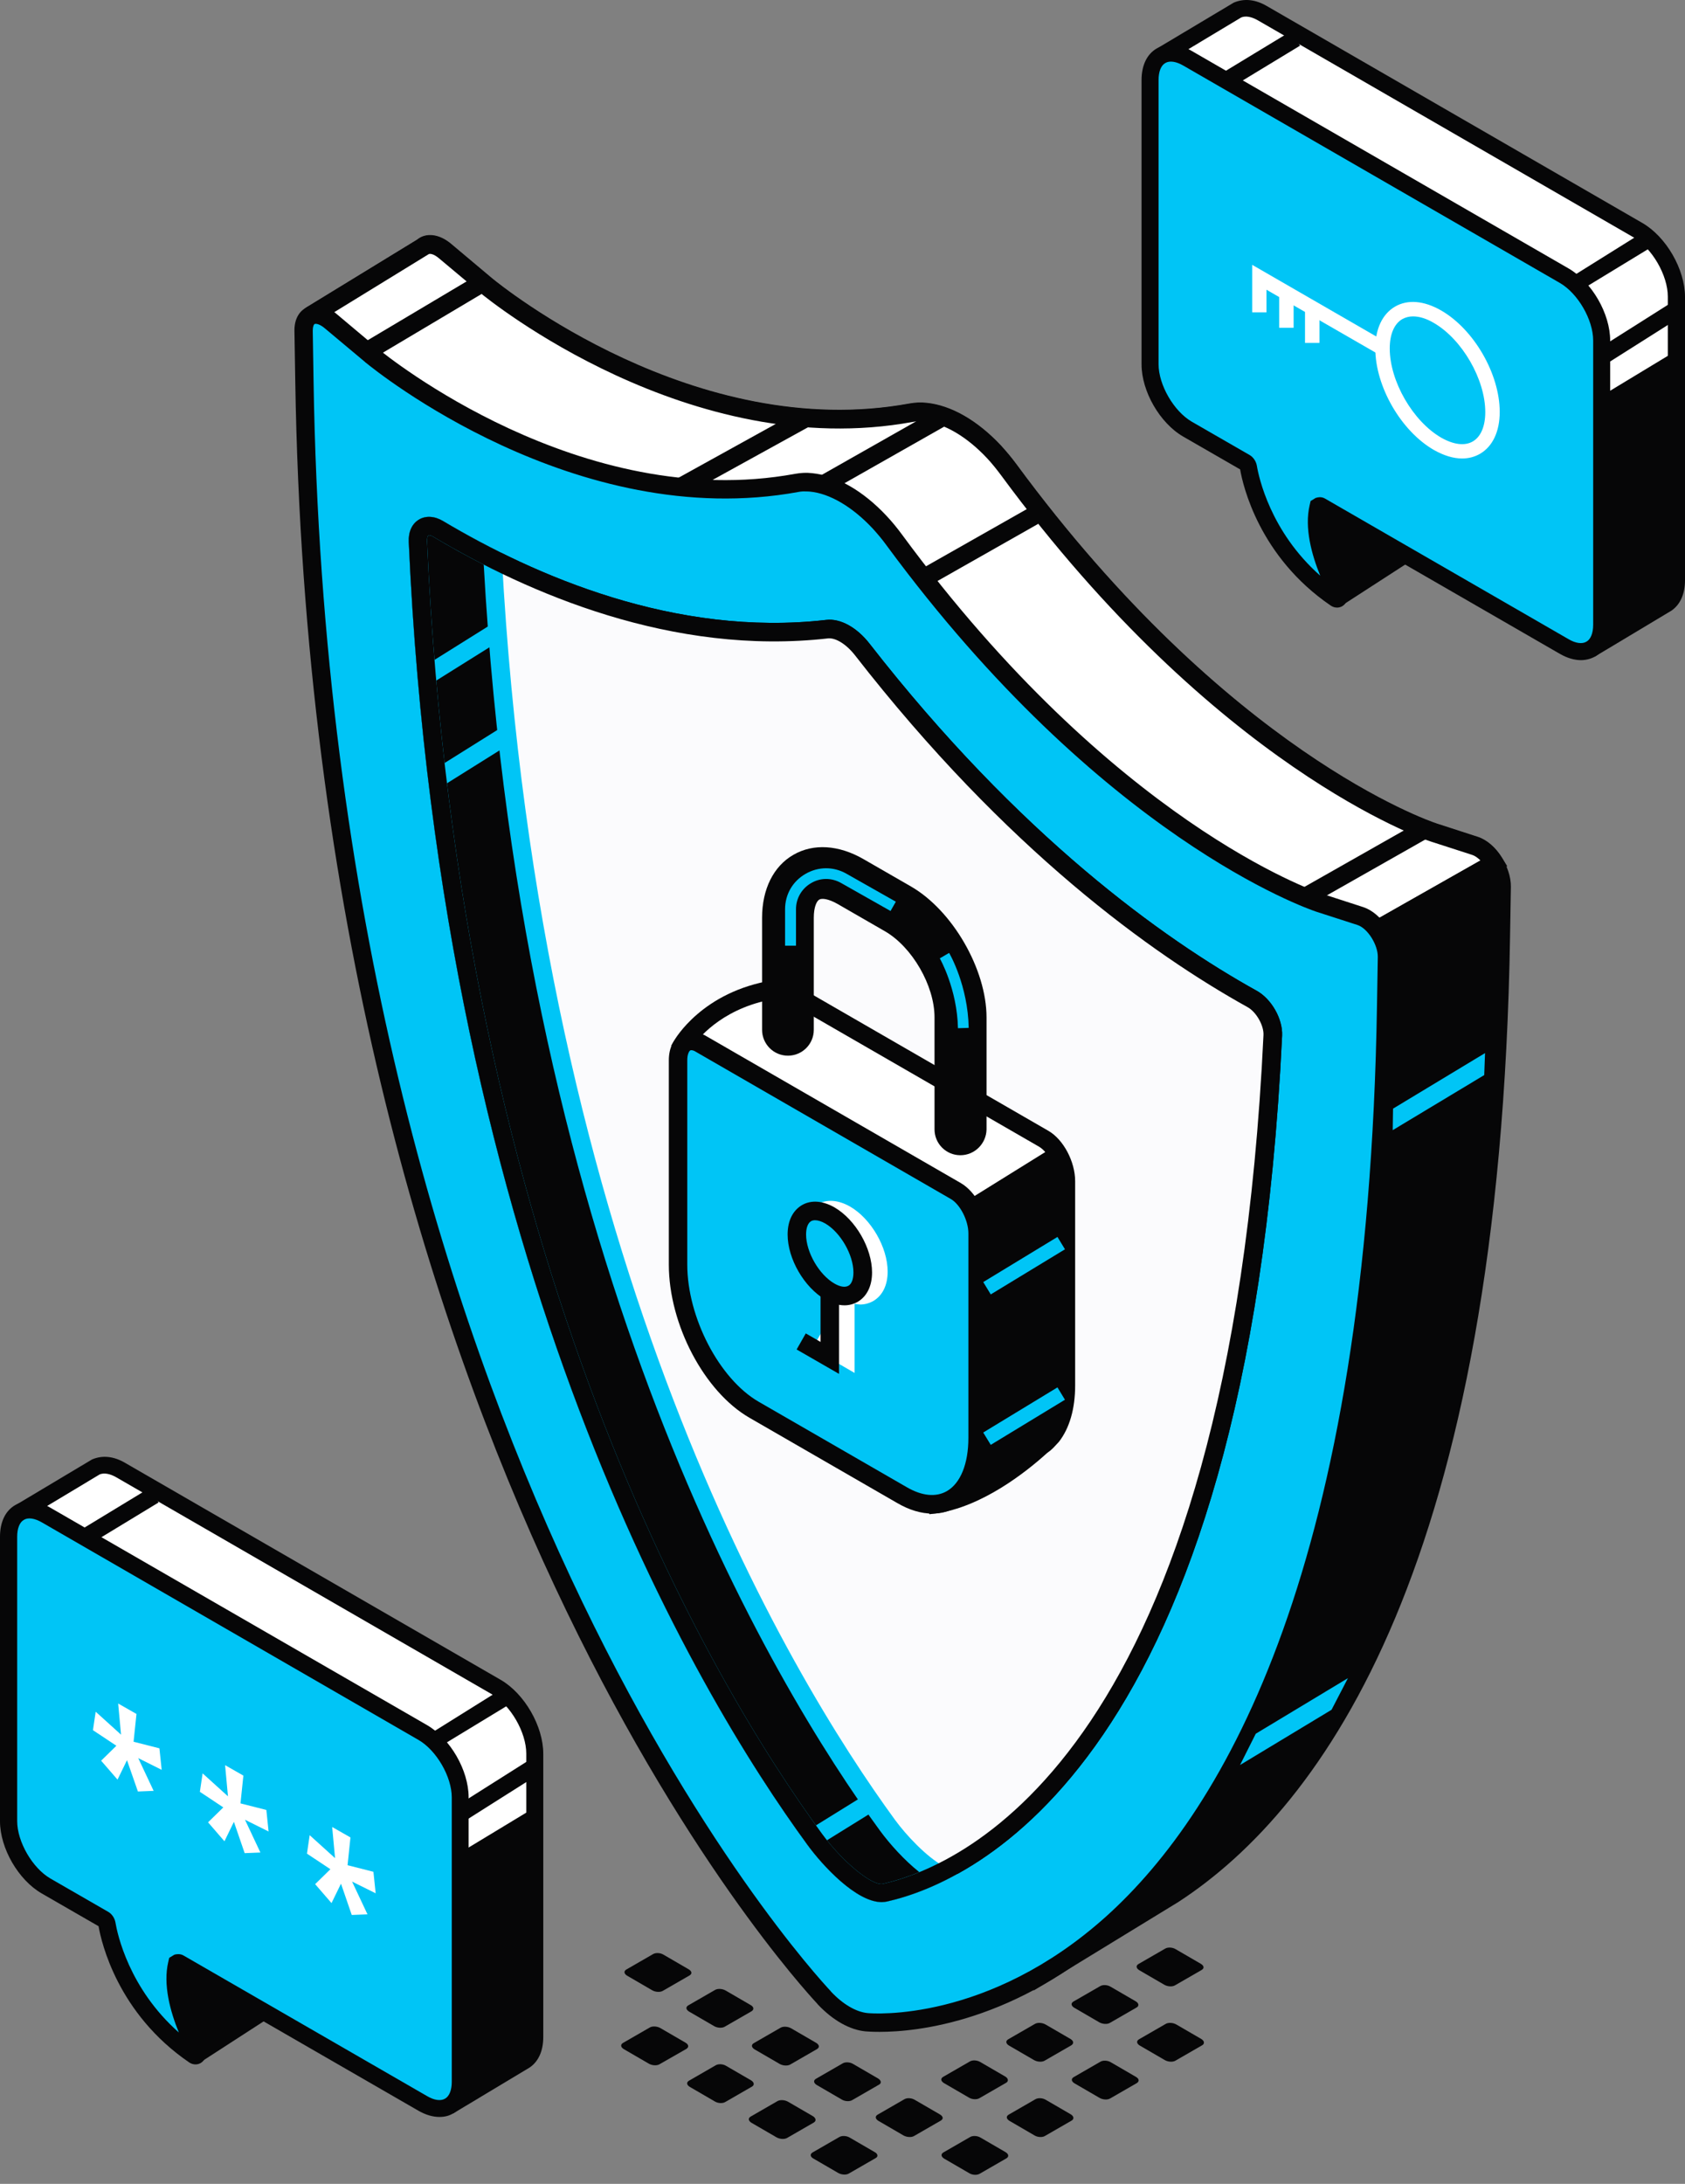<svg width="98" height="127" viewBox="0 0 98 127" fill="none" xmlns="http://www.w3.org/2000/svg">
<rect x="0" y="0" width="98" height="127" fill="#808080" stroke="none"/>
<g clip-path="url(#clip0_11_2051)">
<path d="M40.102 114.881L38.559 115.77C38.406 115.868 38.128 115.854 37.933 115.743L36.473 114.894C36.292 114.783 36.264 114.63 36.431 114.533L37.975 113.643C38.128 113.546 38.406 113.559 38.587 113.671L40.047 114.519C40.241 114.63 40.269 114.783 40.102 114.881Z" fill="#060607"/>
<path d="M39.922 119.15L38.365 120.04C38.212 120.137 37.934 120.123 37.739 120.012L36.279 119.164C36.098 119.053 36.07 118.9 36.237 118.802L37.781 117.912C37.934 117.815 38.212 117.829 38.407 117.94L39.867 118.788C40.061 118.9 40.075 119.053 39.922 119.15Z" fill="#060607"/>
<path d="M43.704 116.966L42.16 117.856C42.008 117.954 41.729 117.94 41.535 117.828L40.075 116.98C39.894 116.869 39.866 116.716 40.033 116.619L41.576 115.729C41.729 115.631 42.008 115.645 42.202 115.756L43.662 116.605C43.843 116.702 43.871 116.869 43.704 116.966Z" fill="#060607"/>
<path d="M43.732 121.346L42.188 122.236C42.035 122.334 41.757 122.32 41.577 122.209L40.117 121.36C39.936 121.249 39.908 121.096 40.075 120.999L41.618 120.109C41.771 120.011 42.049 120.025 42.23 120.137L43.69 120.985C43.871 121.096 43.885 121.263 43.732 121.346Z" fill="#060607"/>
<path d="M47.514 119.164L45.971 120.054C45.818 120.151 45.54 120.137 45.345 120.026L43.885 119.178C43.704 119.066 43.676 118.913 43.843 118.816L45.387 117.926C45.54 117.829 45.818 117.843 46.013 117.954L47.473 118.802C47.653 118.913 47.681 119.066 47.514 119.164Z" fill="#060607"/>
<path d="M47.333 123.433L45.79 124.323C45.637 124.42 45.359 124.406 45.164 124.295L43.704 123.447C43.523 123.336 43.495 123.183 43.662 123.085L45.206 122.195C45.359 122.098 45.637 122.112 45.831 122.223L47.291 123.071C47.458 123.183 47.486 123.336 47.333 123.433Z" fill="#060607"/>
<path d="M51.116 121.235L49.572 122.125C49.419 122.223 49.141 122.209 48.961 122.098L47.5 121.249C47.32 121.138 47.292 120.985 47.459 120.888L49.002 119.998C49.155 119.9 49.433 119.914 49.614 120.026L51.074 120.874C51.255 120.985 51.283 121.152 51.116 121.235Z" fill="#060607"/>
<path d="M50.921 125.505L49.377 126.395C49.224 126.492 48.946 126.478 48.752 126.367L47.291 125.519C47.125 125.421 47.097 125.268 47.264 125.171L48.807 124.281C48.96 124.184 49.238 124.198 49.419 124.309L50.879 125.157C51.06 125.254 51.088 125.421 50.921 125.505Z" fill="#060607"/>
<path d="M54.717 123.321L53.173 124.211C53.02 124.309 52.742 124.295 52.547 124.184L51.087 123.335C50.907 123.224 50.879 123.071 51.046 122.974L52.589 122.084C52.742 121.986 53.02 122 53.201 122.112L54.661 122.96C54.856 123.071 54.884 123.224 54.717 123.321Z" fill="#060607"/>
<path d="M58.513 121.124L56.97 122.014C56.817 122.111 56.539 122.097 56.358 121.986L54.898 121.138C54.717 121.026 54.689 120.873 54.856 120.776L56.4 119.886C56.553 119.789 56.831 119.803 57.011 119.914L58.471 120.762C58.652 120.873 58.666 121.04 58.513 121.124Z" fill="#060607"/>
<path d="M62.31 118.941L60.766 119.831C60.613 119.928 60.335 119.914 60.141 119.803L58.68 118.955C58.5 118.844 58.472 118.691 58.639 118.593L60.182 117.703C60.335 117.606 60.613 117.62 60.808 117.731L62.268 118.579C62.449 118.691 62.463 118.844 62.31 118.941Z" fill="#060607"/>
<path d="M66.105 116.743L64.562 117.633C64.409 117.731 64.131 117.717 63.936 117.606L62.476 116.757C62.295 116.646 62.267 116.493 62.434 116.396L63.978 115.506C64.131 115.409 64.409 115.422 64.59 115.534L66.05 116.382C66.244 116.493 66.258 116.66 66.105 116.743Z" fill="#060607"/>
<path d="M69.889 114.561L68.345 115.451C68.192 115.548 67.914 115.534 67.719 115.423L66.259 114.575C66.078 114.463 66.051 114.31 66.218 114.213L67.761 113.323C67.914 113.226 68.192 113.24 68.373 113.351L69.833 114.199C70.028 114.31 70.055 114.463 69.889 114.561Z" fill="#060607"/>
<path d="M58.528 125.519L56.984 126.409C56.831 126.506 56.553 126.492 56.373 126.381L54.913 125.533C54.732 125.421 54.704 125.268 54.871 125.171L56.414 124.281C56.567 124.184 56.845 124.198 57.026 124.309L58.486 125.157C58.667 125.268 58.695 125.421 58.528 125.519Z" fill="#060607"/>
<path d="M62.324 123.321L60.781 124.211C60.627 124.309 60.349 124.295 60.169 124.184L58.709 123.335C58.528 123.224 58.5 123.071 58.667 122.974L60.21 122.084C60.363 121.986 60.641 122 60.822 122.112L62.282 122.96C62.463 123.071 62.477 123.238 62.324 123.321Z" fill="#060607"/>
<path d="M66.12 121.138L64.576 122.028C64.423 122.126 64.145 122.112 63.95 122L62.49 121.152C62.309 121.041 62.282 120.888 62.449 120.791L63.992 119.901C64.145 119.803 64.423 119.817 64.604 119.928L66.064 120.777C66.259 120.888 66.273 121.041 66.12 121.138Z" fill="#060607"/>
<path d="M69.916 118.941L68.373 119.831C68.22 119.928 67.942 119.914 67.747 119.803L66.287 118.955C66.106 118.844 66.078 118.691 66.245 118.593L67.789 117.703C67.942 117.606 68.22 117.62 68.414 117.731L69.874 118.579C70.055 118.691 70.069 118.858 69.916 118.941Z" fill="#060607"/>
<path d="M18.04 18.543C18.012 18.468 18.031 18.393 18.106 18.347L24.576 14.388C24.866 14.126 25.361 14.173 25.874 14.602L28.283 16.619C28.405 16.722 40.095 26.377 52.999 24.014C53.26 23.968 53.54 23.949 53.83 23.977C55.109 24.098 56.547 24.939 57.817 26.293C58.116 26.61 58.405 26.965 58.676 27.329C71.066 44.183 82.878 48.263 83.382 48.431L85.772 49.206C86.585 49.468 87.35 50.635 87.332 51.587L87.285 54.388C86.716 90.608 76.631 104.706 68.256 110.169L60.413 114.959L59.88 113.409C58.312 113.633 57.275 113.558 57.06 113.539H57.042C56.258 113.465 55.37 112.961 54.586 112.12L54.568 112.092C53.484 110.944 30.347 85.752 25.286 34.743L21.794 27.105L18.04 18.543Z" fill="#060607"/>
<path d="M59.516 113.987C58.125 114.146 57.2 114.08 56.995 114.062C56.07 113.978 55.081 113.417 54.175 112.456C53.185 111.4 29.861 86.078 24.763 34.882L21.299 27.309L17.545 18.757C17.414 18.439 17.526 18.075 17.816 17.888L24.259 13.948C24.772 13.528 25.538 13.621 26.219 14.191L28.619 16.207C29.095 16.6 40.403 25.778 52.896 23.481C53.213 23.425 53.54 23.407 53.876 23.444C55.295 23.584 56.836 24.462 58.209 25.928C58.508 26.254 58.816 26.619 59.105 27.011C71.402 43.724 83.064 47.749 83.55 47.907L85.94 48.682C86.967 49.019 87.892 50.391 87.873 51.577L87.826 54.378C87.248 90.831 77.023 105.07 68.536 110.607L60.123 115.752L59.516 113.987ZM53.092 24.536C40.123 26.917 28.432 17.44 27.937 17.029L25.528 15.012C25.23 14.76 24.996 14.732 24.931 14.788L18.666 18.635L22.288 26.88L25.78 34.518L25.827 34.686C30.869 85.583 53.979 110.682 54.987 111.746C55.678 112.484 56.444 112.932 57.116 112.997C57.294 113.016 58.283 113.081 59.805 112.866L60.244 112.801L60.702 114.136L67.957 109.701C76.211 104.323 86.174 90.345 86.743 54.359L86.79 51.558C86.799 50.849 86.192 49.887 85.604 49.7L83.204 48.925C82.7 48.757 70.73 44.621 58.227 27.636C57.957 27.272 57.686 26.936 57.415 26.647C56.239 25.386 54.903 24.602 53.764 24.499C53.68 24.49 53.605 24.49 53.521 24.49C53.381 24.499 53.232 24.518 53.092 24.536Z" fill="#060607"/>
<path d="M24.577 14.388C24.866 14.126 25.361 14.173 25.875 14.602L28.284 16.619C28.405 16.722 40.095 26.386 52.999 24.014C53.261 23.968 53.541 23.949 53.831 23.977C55.11 24.098 56.548 24.939 57.818 26.293C58.116 26.61 58.406 26.965 58.676 27.329C71.067 44.183 82.879 48.263 83.383 48.431L85.773 49.206C86.203 49.346 86.614 49.738 86.903 50.205L67.444 61.242L26.444 43.977C25.996 40.999 25.613 37.917 25.296 34.743L21.804 27.105L18.041 18.543C18.013 18.468 18.032 18.393 18.106 18.347L24.577 14.388Z" fill="white"/>
<path d="M25.958 44.35L25.912 44.051C25.464 41.035 25.081 37.954 24.773 34.873L21.308 27.3L17.555 18.738C17.424 18.421 17.536 18.056 17.826 17.87L24.268 13.929C24.782 13.509 25.548 13.603 26.229 14.172L28.629 16.189C29.105 16.581 40.413 25.76 52.906 23.463C53.223 23.407 53.55 23.388 53.886 23.425C55.305 23.565 56.846 24.443 58.219 25.909C58.517 26.236 58.825 26.6 59.115 26.992C71.412 43.706 83.074 47.73 83.56 47.889L85.95 48.664C86.473 48.832 86.996 49.28 87.369 49.896L87.659 50.373L67.49 61.82L25.958 44.35ZM85.605 49.71L83.205 48.935C82.701 48.767 70.731 44.63 58.228 27.646C57.957 27.282 57.686 26.945 57.416 26.656C56.239 25.395 54.904 24.611 53.765 24.509C53.531 24.49 53.307 24.499 53.083 24.537C40.114 26.918 28.424 17.44 27.929 17.029L25.52 15.012C25.221 14.76 24.987 14.732 24.922 14.788L18.657 18.635L22.28 26.88L25.772 34.518L25.818 34.686C26.117 37.674 26.481 40.671 26.92 43.603L67.397 60.644L86.1 50.036C85.941 49.878 85.763 49.756 85.605 49.71Z" fill="#060607"/>
<path d="M47.919 116.154C46.724 114.884 18.656 84.332 17.694 22.109L17.657 19.233C17.638 18.262 18.413 17.982 19.226 18.663L21.635 20.68C21.756 20.783 33.446 30.447 46.35 28.075C46.612 28.029 46.892 28.01 47.181 28.038C48.461 28.159 49.898 29 51.168 30.354C51.467 30.671 51.757 31.026 52.027 31.39C64.427 48.244 76.239 52.315 76.734 52.483L79.124 53.258C79.936 53.519 80.702 54.687 80.683 55.639L80.637 58.44C79.675 119.552 51.616 117.704 50.421 117.591H50.403C49.618 117.517 48.731 117.013 47.947 116.172L47.919 116.154ZM72.831 58.104C67.574 55.181 59.049 49.196 50.16 37.786C49.534 36.983 48.75 36.526 48.124 36.6C39.086 37.627 30.673 33.864 25.491 30.774C24.819 30.372 24.277 30.718 24.314 31.512C26.191 73.529 40.888 98.067 47.387 106.956C48.461 108.422 50.421 110.318 51.486 110.075C57.938 108.618 72.149 99.841 74.035 60.223C74.063 59.448 73.512 58.477 72.831 58.104Z" fill="#00C5F6"/>
<path d="M50.347 118.133C49.423 118.049 48.433 117.489 47.555 116.555L47.536 116.527C46.341 115.248 18.134 84.557 17.172 22.119L17.125 19.243C17.116 18.589 17.377 18.094 17.853 17.87C18.367 17.628 18.993 17.767 19.581 18.262L21.98 20.279C22.457 20.671 33.773 29.85 46.257 27.553C46.575 27.497 46.901 27.478 47.228 27.516C48.648 27.656 50.188 28.533 51.561 29.999C51.869 30.326 52.168 30.69 52.457 31.082C64.754 47.796 76.416 51.82 76.902 51.979L79.292 52.754C80.32 53.09 81.244 54.463 81.225 55.649L81.178 58.45C80.656 91.401 72.131 105.883 65.062 112.232C59.096 117.601 53.316 118.161 51.159 118.161C50.748 118.161 50.468 118.143 50.347 118.133ZM46.444 28.608C33.475 30.989 21.784 21.512 21.29 21.101L18.881 19.084C18.591 18.841 18.376 18.813 18.302 18.841C18.246 18.869 18.19 19 18.19 19.233L18.236 22.109C19.198 84.127 47.126 114.529 48.312 115.79L48.33 115.818C49.021 116.555 49.787 117.003 50.459 117.069C50.739 117.097 57.453 117.629 64.334 111.448C71.234 105.238 79.573 91.009 80.086 58.45L80.133 55.649C80.142 54.939 79.535 53.977 78.947 53.791L76.547 53.016C76.043 52.847 64.073 48.711 51.57 31.727C51.309 31.363 51.029 31.036 50.758 30.737C49.581 29.476 48.246 28.692 47.107 28.589C47.023 28.58 46.948 28.58 46.864 28.58C46.733 28.571 46.584 28.58 46.444 28.608ZM46.948 107.265C40.608 98.591 25.669 73.856 23.773 31.521C23.745 30.933 23.96 30.457 24.371 30.214C24.763 29.981 25.276 30.009 25.762 30.298C31.094 33.473 39.282 37.058 48.059 36.05C48.872 35.956 49.833 36.479 50.58 37.441C59.292 48.618 67.63 54.584 73.093 57.619C73.951 58.095 74.614 59.262 74.568 60.233C72.551 102.587 56.481 109.478 51.598 110.579C51.495 110.598 51.393 110.617 51.29 110.617C49.805 110.626 47.835 108.478 46.948 107.265ZM73.494 60.187C73.522 59.626 73.074 58.842 72.57 58.562C67.023 55.481 58.554 49.421 49.74 38.104C49.17 37.366 48.564 37.068 48.181 37.114C39.114 38.151 30.683 34.472 25.211 31.213C25.034 31.101 24.931 31.12 24.912 31.129C24.884 31.148 24.828 31.25 24.838 31.475C26.715 73.511 41.523 98.04 47.807 106.63C49.002 108.264 50.73 109.674 51.355 109.543C56.052 108.488 71.505 101.784 73.494 60.187Z" fill="#060607"/>
<path d="M25.483 30.765C30.674 33.855 39.078 37.628 48.116 36.591C48.742 36.517 49.526 36.974 50.151 37.777C59.041 49.187 67.566 55.172 72.822 58.095C73.504 58.478 74.055 59.449 74.017 60.215C72.131 99.832 57.92 108.609 51.468 110.066C50.404 110.309 48.434 108.413 47.369 106.947C40.87 98.058 26.174 73.52 24.297 31.503C24.269 30.709 24.81 30.363 25.483 30.765Z" fill="#FBFBFD"/>
<path d="M25.483 30.765C26.435 31.334 27.5 31.923 28.648 32.502C30.861 73.417 45.212 97.395 51.618 106.154C52.365 107.181 53.551 108.395 54.559 108.964C53.42 109.515 52.365 109.861 51.468 110.066C50.404 110.309 48.434 108.413 47.369 106.947C40.871 98.058 26.174 73.52 24.297 31.503C24.269 30.709 24.811 30.363 25.483 30.765Z" fill="#060607"/>
<path d="M46.948 107.264C40.608 98.589 25.669 73.855 23.773 31.52C23.745 30.932 23.96 30.456 24.371 30.213C24.763 29.98 25.276 30.008 25.762 30.297C26.78 30.904 27.835 31.483 28.89 32.015L29.17 32.155L29.189 32.463C31.402 73.472 45.921 97.432 52.056 105.836C52.719 106.741 53.867 107.955 54.829 108.497L55.725 109.001L54.791 109.449C53.699 109.972 52.625 110.355 51.589 110.588C51.486 110.607 51.383 110.626 51.281 110.626C49.805 110.626 47.826 108.478 46.948 107.264ZM51.187 106.47C45.006 98.02 30.421 73.948 28.134 32.837C27.144 32.333 26.164 31.791 25.211 31.221C25.034 31.109 24.931 31.128 24.912 31.137C24.884 31.156 24.828 31.259 24.838 31.483C26.715 73.528 41.523 98.048 47.807 106.639C49.002 108.273 50.73 109.692 51.355 109.552C52.037 109.393 52.747 109.169 53.466 108.87C52.607 108.188 51.757 107.245 51.187 106.47Z" fill="#00C5F6"/>
<path d="M86.644 49.74L79.846 53.596L80.376 54.53L87.173 50.674L86.644 49.74Z" fill="#060607"/>
<path d="M82.505 47.809L75.708 51.665L76.237 52.599L83.035 48.742L82.505 47.809Z" fill="#060607"/>
<path d="M54.569 23.773L47.771 27.629L48.301 28.563L55.098 24.706L54.569 23.773Z" fill="#060607"/>
<path d="M60.134 29.371L53.336 33.227L53.866 34.161L60.663 30.305L60.134 29.371Z" fill="#060607"/>
<path d="M27.917 15.901L20.735 20.173L21.284 21.096L28.466 16.824L27.917 15.901Z" fill="#060607"/>
<path d="M81.001 65.723L86.323 62.52L86.37 61.241L81.02 64.472L81.001 65.723Z" fill="#00C5F6"/>
<path d="M72.121 102.643L77.443 99.43L78.396 97.591L73.036 100.822L72.121 102.643Z" fill="#00C5F6"/>
<path d="M40.262 28.561L47.237 24.714L46.714 23.77L38.19 28.486L40.262 28.561Z" fill="#060607"/>
<path d="M50.613 104.196L47.169 106.331L47.734 107.244L51.179 105.109L50.613 104.196Z" fill="#00C5F6"/>
<path d="M28.732 36.209L24.529 38.839L25.099 39.749L29.302 37.119L28.732 36.209Z" fill="#00C5F6"/>
<path d="M29.339 42.192L25.137 44.823L25.706 45.733L29.909 43.102L29.339 42.192Z" fill="#00C5F6"/>
<path d="M46.948 107.264C40.608 98.59 25.668 73.855 23.773 31.52C23.745 30.932 23.959 30.456 24.37 30.213C24.762 29.98 25.276 30.008 25.762 30.297C31.093 33.472 39.282 37.057 48.059 36.049C48.871 35.955 49.833 36.478 50.58 37.44C59.292 48.617 67.63 54.583 73.092 57.618C73.951 58.094 74.614 59.261 74.567 60.232C72.55 102.586 56.481 109.477 51.598 110.579C51.495 110.598 51.392 110.616 51.29 110.616C49.805 110.626 47.825 108.478 46.948 107.264ZM48.18 37.123C39.114 38.159 30.682 34.48 25.211 31.221C25.033 31.109 24.931 31.128 24.912 31.137C24.884 31.156 24.828 31.259 24.837 31.483C26.714 73.528 41.523 98.048 47.807 106.639C49.002 108.273 50.729 109.692 51.355 109.552C56.042 108.487 71.505 101.793 73.484 60.195C73.512 59.635 73.064 58.85 72.56 58.57C67.013 55.489 58.545 49.438 49.73 38.112C49.189 37.421 48.61 37.123 48.246 37.123C48.227 37.123 48.208 37.123 48.18 37.123Z" fill="#060607"/>
<path d="M61.999 68.683C61.999 67.73 61.42 66.629 60.71 66.218L45.846 57.637C45.575 57.478 45.323 57.45 45.108 57.525C41.167 58.141 39.664 60.812 39.664 60.812L44.557 69.682V70.504C44.557 73.753 46.536 77.534 48.974 78.944L49.982 79.523L54.361 87.479C56.938 87.133 59.506 85.051 60.608 84.052C60.813 83.912 60.953 83.753 60.953 83.753L61.177 83.52C61.691 82.857 61.999 81.858 61.999 80.578V68.683Z" fill="white"/>
<path d="M54.062 88.057L49.571 79.915L48.694 79.411C46.06 77.889 44.006 73.977 44.006 70.504V69.822L39.039 60.811L39.188 60.55C39.254 60.429 40.85 57.655 44.977 57.002C45.239 56.927 45.631 56.899 46.107 57.179L60.972 65.76C61.85 66.264 62.531 67.553 62.531 68.692V80.569C62.531 81.923 62.205 83.053 61.588 83.846L61.327 84.126C61.327 84.126 61.159 84.323 60.897 84.5C59.655 85.63 57.069 87.656 54.417 88.011L54.062 88.057ZM40.299 60.83L45.099 69.532V70.494C45.099 73.566 46.957 77.142 49.244 78.468L50.384 79.122L54.651 86.872C56.994 86.405 59.319 84.481 60.244 83.641C60.44 83.501 60.533 83.398 60.533 83.389L60.776 83.127C61.205 82.567 61.448 81.671 61.448 80.56V68.683C61.448 67.936 60.972 67.002 60.43 66.684L45.575 58.113C45.453 58.048 45.351 58.02 45.295 58.038L45.201 58.066C42.223 58.524 40.757 60.195 40.299 60.83Z" fill="#060607"/>
<path d="M60.663 84.062C60.869 83.922 61.009 83.763 61.009 83.763L61.233 83.529C61.747 82.867 62.055 81.868 62.055 80.588V68.702C62.055 68.17 61.588 67.152 61.308 66.676L55.089 70.541C55.089 70.541 52.83 75.957 50.542 80.439L54.426 87.489C56.985 87.134 59.552 85.052 60.663 84.062Z" fill="#060607"/>
<path d="M43.857 81.98L52.466 86.947C54.903 88.357 56.882 86.863 56.882 83.605V71.728C56.882 70.775 56.303 69.673 55.594 69.263L40.729 60.682C40.019 60.271 39.44 60.71 39.44 61.653V73.539C39.431 76.798 41.411 80.57 43.857 81.98Z" fill="#00C5F6"/>
<path d="M54.221 88.021C53.577 88.021 52.886 87.816 52.195 87.414L43.586 82.447C40.953 80.925 38.899 77.012 38.899 73.539V61.662C38.899 60.962 39.16 60.411 39.618 60.149C40.019 59.916 40.523 59.944 41.009 60.215L55.874 68.796C56.752 69.3 57.433 70.588 57.433 71.727V83.614C57.433 85.528 56.779 86.994 55.631 87.657C55.192 87.9 54.725 88.021 54.221 88.021ZM40.215 61.074C40.187 61.074 40.169 61.074 40.15 61.083C40.066 61.13 39.972 61.335 39.972 61.653V73.539C39.972 76.611 41.831 80.187 44.118 81.513L52.727 86.48C53.624 87.003 54.436 87.078 55.071 86.714C55.864 86.256 56.322 85.126 56.322 83.614V71.727C56.322 70.98 55.846 70.047 55.304 69.729L40.439 61.148C40.365 61.102 40.281 61.074 40.215 61.074Z" fill="#060607"/>
<path d="M49.702 79.841V73.688H48.629V77.983L47.779 77.488L47.237 78.412L49.702 79.841Z" fill="white"/>
<path d="M48.899 75.517C47.676 74.808 46.715 73.146 46.715 71.736C46.715 70.942 47.013 70.344 47.545 70.036C48.078 69.728 48.75 69.775 49.441 70.167C50.664 70.877 51.626 72.539 51.626 73.949C51.626 74.742 51.327 75.34 50.795 75.657C50.561 75.788 50.3 75.863 50.029 75.863C49.665 75.844 49.282 75.732 48.899 75.517ZM48.078 70.961C47.891 71.073 47.788 71.353 47.788 71.736C47.788 72.763 48.545 74.07 49.432 74.584C49.768 74.78 50.057 74.826 50.253 74.714C50.44 74.612 50.543 74.322 50.543 73.939C50.543 72.912 49.786 71.605 48.899 71.091C48.685 70.97 48.479 70.905 48.311 70.905C48.227 70.905 48.143 70.923 48.078 70.961Z" fill="white"/>
<path d="M46.34 71.792C46.34 73.015 47.2 74.499 48.255 75.106C49.31 75.713 50.169 75.219 50.169 74.005C50.169 72.781 49.31 71.297 48.255 70.69C47.2 70.074 46.34 70.569 46.34 71.792Z" fill="#00C5F6"/>
<path d="M47.993 75.573C46.77 74.864 45.808 73.202 45.808 71.792C45.808 70.998 46.106 70.401 46.639 70.083C47.171 69.775 47.843 69.822 48.534 70.214C49.757 70.924 50.719 72.586 50.719 73.996C50.719 74.789 50.42 75.387 49.888 75.704C49.655 75.835 49.393 75.91 49.123 75.91C48.758 75.91 48.376 75.798 47.993 75.573ZM47.171 71.017C46.984 71.129 46.882 71.409 46.882 71.792C46.882 72.819 47.638 74.126 48.525 74.64C48.861 74.836 49.151 74.883 49.346 74.77C49.533 74.668 49.636 74.378 49.636 73.996C49.636 72.969 48.88 71.661 47.993 71.148C47.778 71.026 47.572 70.961 47.404 70.961C47.311 70.961 47.236 70.98 47.171 71.017Z" fill="#060607"/>
<path d="M48.797 79.896V75.097L47.723 74.443V78.038L46.864 77.543L46.332 78.477L48.797 79.896Z" fill="#060607"/>
<path d="M61.502 71.933L57.186 74.557L57.623 75.275L61.939 72.651L61.502 71.933Z" fill="#00C5F6"/>
<path d="M61.502 80.682L57.185 83.306L57.622 84.024L61.938 81.4L61.502 80.682Z" fill="#00C5F6"/>
<path d="M55.855 67.181C55.024 67.181 54.352 66.508 54.352 65.677V59.16C54.352 57.321 53.054 55.07 51.466 54.155L48.712 52.568C48.189 52.269 47.797 52.222 47.647 52.316C47.489 52.409 47.33 52.764 47.33 53.371V59.888C47.33 60.719 46.658 61.392 45.827 61.392C44.996 61.392 44.323 60.719 44.323 59.888V53.371C44.323 51.709 44.986 50.374 46.144 49.711C47.302 49.038 48.786 49.132 50.224 49.963L52.979 51.55C55.397 52.941 57.377 56.368 57.377 59.169V65.687C57.358 66.508 56.686 67.181 55.855 67.181Z" fill="#060607"/>
<path d="M46.285 54.995H45.66V52.875C45.66 52.016 46.099 51.251 46.846 50.821C47.583 50.392 48.47 50.382 49.217 50.803L52.102 52.437L51.794 52.978L48.909 51.344C48.358 51.036 47.705 51.036 47.163 51.363C46.622 51.68 46.295 52.25 46.295 52.875V54.995H46.285Z" fill="#00C5F6"/>
<path d="M55.715 59.794C55.668 57.507 54.669 55.751 54.659 55.732L55.201 55.415C55.248 55.49 56.293 57.32 56.34 59.775L55.715 59.794Z" fill="#00C5F6"/>
<path d="M11.54 119.421L16.115 116.461C16.153 116.433 16.162 116.377 16.134 116.34L10.326 109.29C10.28 109.234 10.195 109.262 10.186 109.328L9.262 113.623V113.632L9.038 116.573C9.038 116.592 9.047 116.62 9.056 116.629L11.437 119.402C11.456 119.43 11.503 119.44 11.54 119.421Z" fill="#060607"/>
<path d="M11.494 119.925C11.326 119.925 11.168 119.851 11.055 119.72L8.544 116.797L8.534 116.536L8.758 113.585L9.758 108.907L10.122 108.777C10.336 108.73 10.56 108.795 10.701 108.973L16.648 116.2L16.63 116.48C16.602 116.648 16.508 116.788 16.368 116.881L11.793 119.841C11.709 119.897 11.606 119.925 11.494 119.925ZM9.533 116.433L11.569 118.805L15.453 116.293L10.486 110.261L9.739 113.716L9.533 116.433Z" fill="#060607"/>
<path d="M28.872 98.104L7.032 85.49C6.481 85.172 5.986 85.126 5.603 85.294L1.327 87.852C1.261 87.889 1.243 87.983 1.299 88.039L6.406 93.436C6.425 93.454 6.434 93.483 6.434 93.52V102.437C6.434 103.856 7.443 105.602 8.675 106.312L11.934 108.188C12.018 108.3 12.083 108.394 12.158 108.506C12.317 109.449 13.222 113.38 17.219 116.116C17.377 116.218 17.48 116.069 17.377 115.873C16.855 114.874 15.865 112.698 16.163 110.99C16.332 110.915 16.36 110.906 16.528 110.831L23.269 114.724C23.297 114.734 23.306 114.762 23.316 114.78L26.126 122.288C26.154 122.353 26.229 122.381 26.294 122.353L30.524 119.813C30.879 119.57 31.103 119.104 31.103 118.45V101.979C31.112 100.56 30.104 98.814 28.872 98.104Z" fill="white"/>
<path d="M26.359 122.904L26.042 122.83C25.874 122.764 25.743 122.634 25.678 122.466L22.914 115.089L16.63 111.457C16.546 112.988 17.424 114.865 17.834 115.64C18.002 115.948 17.956 116.294 17.732 116.499C17.526 116.686 17.209 116.695 16.966 116.527C12.988 113.81 11.952 109.982 11.718 108.703L11.616 108.562L8.45 106.732C7.059 105.929 5.967 104.034 5.967 102.428V93.66L0.943 88.375C0.813 88.235 0.757 88.049 0.785 87.862C0.813 87.675 0.925 87.516 1.083 87.423L5.35 84.874C5.957 84.612 6.62 84.687 7.274 85.07L29.114 97.685C30.505 98.488 31.597 100.383 31.597 101.989V118.46C31.597 119.263 31.317 119.889 30.804 120.234L26.359 122.904ZM16.564 110.29L23.67 114.389L23.782 114.613L26.434 121.7L30.271 119.394C30.486 119.254 30.608 118.908 30.608 118.451V101.98C30.608 100.738 29.693 99.16 28.619 98.534L6.779 85.92C6.396 85.696 6.051 85.64 5.799 85.742L1.989 88.03L6.91 93.231L6.938 93.511V102.428C6.938 103.67 7.853 105.248 8.927 105.873L12.335 107.89L12.652 108.413C12.764 109.085 13.446 112.232 16.34 114.79C15.864 113.633 15.463 112.167 15.687 110.897L15.733 110.635L16.564 110.29Z" fill="#060607"/>
<path d="M24.584 100.747L2.679 88.104C1.475 87.413 0.504 87.974 0.504 89.365V105.901C0.504 107.293 1.475 108.983 2.679 109.674L6.05 111.616C6.134 111.662 6.199 111.775 6.218 111.877C6.367 112.755 7.236 116.751 11.288 119.524C11.447 119.627 11.55 119.478 11.447 119.282C10.905 118.245 9.86 115.958 10.27 114.221C10.289 114.137 10.364 114.109 10.448 114.165L24.584 122.326C25.789 123.017 26.76 122.456 26.76 121.065V104.529C26.76 103.138 25.789 101.448 24.584 100.747Z" fill="#00C5F6"/>
<path d="M25.556 123.109C25.173 123.109 24.753 122.988 24.333 122.745L10.672 114.864C10.588 116.386 11.466 118.254 11.877 119.048C12.036 119.356 11.998 119.701 11.765 119.907C11.55 120.093 11.242 120.103 10.999 119.935C6.844 117.096 5.892 112.95 5.733 112.017L2.428 110.112C1.064 109.328 0 107.479 0 105.91V89.365C0 88.506 0.317 87.852 0.887 87.525C1.457 87.198 2.185 87.245 2.923 87.675L24.828 100.317C26.191 101.101 27.255 102.95 27.255 104.519V121.055C27.255 121.914 26.938 122.568 26.368 122.895C26.126 123.044 25.855 123.109 25.556 123.109ZM10.374 113.641C10.486 113.641 10.598 113.669 10.7 113.735L24.837 121.895C25.248 122.138 25.631 122.194 25.883 122.045C26.135 121.905 26.275 121.541 26.275 121.064V104.528C26.275 103.324 25.388 101.792 24.342 101.185L2.437 88.534C2.017 88.291 1.634 88.235 1.391 88.384C1.139 88.524 0.999 88.888 0.999 89.365V105.901C0.999 107.105 1.886 108.637 2.932 109.243L6.303 111.186C6.508 111.307 6.667 111.54 6.713 111.793C6.826 112.465 7.498 115.63 10.402 118.198C9.897 116.965 9.477 115.415 9.785 114.099L9.841 113.856L10.131 113.679C10.206 113.651 10.29 113.641 10.374 113.641Z" fill="#060607"/>
<path d="M25.836 101.419L24.903 100.896L29.132 98.254L29.646 99.104L25.836 101.419Z" fill="#060607"/>
<path d="M8.71 86.529L4.895 88.846L5.409 89.692L9.223 87.375L8.71 86.529Z" fill="#060607"/>
<path d="M30.702 102.403L26.497 105.064L27.026 105.901L31.231 103.24L30.702 102.403Z" fill="#060607"/>
<path d="M31.111 105.107L26.76 107.74V122.082L30.971 119.776L31.111 118.749V105.107Z" fill="#060607"/>
<path d="M7.937 99.673L7.769 101.289L9.272 101.672L9.403 102.923L8.039 102.241L8.936 104.146L8.021 104.183L7.386 102.363L6.835 103.492L5.882 102.391L6.769 101.522L5.406 100.617L5.565 99.543L7.04 100.878L6.872 99.066L7.937 99.673Z" fill="white"/>
<path d="M14.155 103.258L13.987 104.874L15.491 105.256L15.621 106.508L14.249 105.826L15.145 107.731L14.23 107.768L13.604 105.947L13.054 107.077L12.101 105.975L12.988 105.107L11.625 104.201L11.784 103.128L13.259 104.463L13.091 102.651L14.155 103.258Z" fill="white"/>
<path d="M20.383 106.854L20.215 108.469L21.718 108.852L21.849 110.103L20.476 109.421L21.373 111.326L20.458 111.363L19.832 109.543L19.281 110.672L18.329 109.571L19.216 108.702L17.853 107.797L18.011 106.723L19.487 108.058L19.319 106.247L20.383 106.854Z" fill="white"/>
<path d="M77.935 34.693L82.511 31.733C82.548 31.705 82.557 31.649 82.529 31.612L76.722 24.562C76.675 24.506 76.591 24.534 76.582 24.6L75.657 28.895V28.904L75.433 31.845C75.433 31.864 75.442 31.892 75.452 31.901L77.833 34.675C77.851 34.712 77.898 34.721 77.935 34.693Z" fill="#060607"/>
<path d="M77.887 35.206C77.719 35.206 77.56 35.132 77.448 35.001L74.936 32.078L74.927 31.817L75.151 28.866L76.15 24.188L76.514 24.058C76.729 24.011 76.953 24.076 77.093 24.254L83.041 31.481L83.022 31.761C82.994 31.929 82.901 32.069 82.761 32.162L78.186 35.122C78.102 35.169 77.99 35.206 77.887 35.206ZM75.926 31.714L77.962 34.086L81.846 31.574L76.869 25.542L76.122 28.997L75.926 31.714Z" fill="#060607"/>
<path d="M95.265 13.385L73.425 0.771C72.874 0.453 72.379 0.406 71.996 0.565L67.72 3.123C67.655 3.161 67.645 3.254 67.692 3.31L72.799 8.707C72.818 8.726 72.828 8.754 72.828 8.791V17.708C72.828 19.128 73.836 20.874 75.068 21.583L78.327 23.46C78.411 23.572 78.477 23.665 78.551 23.777C78.71 24.721 79.616 28.651 83.612 31.387C83.771 31.49 83.873 31.341 83.771 31.145C83.248 30.145 82.258 27.97 82.557 26.261C82.725 26.186 82.753 26.177 82.921 26.102L89.662 29.996C89.691 30.005 89.7 30.033 89.709 30.052L92.52 37.559C92.548 37.624 92.622 37.653 92.688 37.624L96.918 35.085C97.272 34.842 97.496 34.375 97.496 33.722V17.251C97.506 15.832 96.497 14.095 95.265 13.385Z" fill="white"/>
<path d="M92.753 38.185L92.435 38.11C92.267 38.045 92.136 37.914 92.071 37.746L89.307 30.369L83.023 26.737C82.939 28.269 83.817 30.145 84.228 30.92C84.396 31.229 84.349 31.574 84.116 31.779C83.91 31.966 83.593 31.976 83.35 31.807C79.373 29.09 78.336 25.262 78.103 23.983L78 23.843L74.835 22.013C73.443 21.21 72.351 19.314 72.351 17.708V8.941L67.346 3.656C67.216 3.516 67.159 3.329 67.188 3.142C67.216 2.955 67.328 2.797 67.486 2.703L71.753 0.154C72.36 -0.107 73.023 -0.033 73.677 0.35L95.517 12.965C96.908 13.768 98 15.663 98 17.269V33.74C98 34.543 97.72 35.169 97.207 35.514L92.753 38.185ZM82.958 25.561L90.064 29.66L90.176 29.884L92.828 36.971L96.665 34.665C96.88 34.525 97.001 34.179 97.001 33.721V17.251C97.001 16.009 96.086 14.431 95.012 13.805L73.173 1.191C72.79 0.967 72.444 0.911 72.192 1.013L68.383 3.301L73.303 8.502L73.331 8.782V17.699C73.331 18.941 74.246 20.519 75.32 21.144L78.738 23.161L79.055 23.684C79.167 24.356 79.849 27.503 82.743 30.061C82.267 28.904 81.866 27.438 82.09 26.168L82.136 25.906L82.958 25.561Z" fill="#060607"/>
<path d="M90.979 16.027L69.073 3.385C67.869 2.694 66.898 3.254 66.898 4.645V21.181C66.898 22.573 67.869 24.263 69.073 24.953L72.444 26.896C72.528 26.942 72.594 27.054 72.612 27.157C72.762 28.035 73.63 32.031 77.682 34.804C77.841 34.907 77.944 34.758 77.841 34.562C77.3 33.525 76.254 31.238 76.665 29.501C76.683 29.417 76.758 29.389 76.842 29.445L90.979 37.605C92.183 38.296 93.154 37.736 93.154 36.345V19.809C93.154 18.408 92.183 16.718 90.979 16.027Z" fill="#00C5F6"/>
<path d="M91.949 38.39C91.566 38.39 91.146 38.269 90.726 38.026L77.066 30.145C76.981 31.667 77.859 33.535 78.27 34.328C78.429 34.636 78.391 34.982 78.158 35.187C77.943 35.374 77.635 35.383 77.392 35.215C73.237 32.377 72.285 28.231 72.126 27.297L68.821 25.393C67.457 24.608 66.393 22.759 66.393 21.191V4.655C66.393 3.796 66.71 3.142 67.28 2.815C67.85 2.488 68.578 2.535 69.316 2.965L91.221 15.607C92.584 16.392 93.648 18.24 93.648 19.809V36.345C93.648 37.204 93.331 37.858 92.761 38.185C92.519 38.315 92.239 38.39 91.949 38.39ZM76.757 28.913C76.869 28.913 76.981 28.941 77.084 29.006L91.221 37.167C91.632 37.41 92.014 37.466 92.266 37.316C92.519 37.176 92.659 36.812 92.659 36.336V19.8C92.659 18.595 91.772 17.064 90.726 16.457L68.821 3.814C68.401 3.572 68.027 3.516 67.775 3.665C67.523 3.805 67.383 4.169 67.383 4.645V21.182C67.383 22.386 68.27 23.917 69.316 24.524L72.686 26.466C72.892 26.588 73.05 26.821 73.097 27.073C73.209 27.746 73.882 30.911 76.785 33.479C76.281 32.246 75.861 30.696 76.169 29.38L76.225 29.137L76.515 28.959C76.599 28.931 76.683 28.913 76.757 28.913Z" fill="#060607"/>
<path d="M92.221 16.7L91.296 16.168L95.526 13.525L96.039 14.375L92.221 16.7Z" fill="#060607"/>
<path d="M75.096 1.81L71.281 4.126L71.795 4.972L75.61 2.656L75.096 1.81Z" fill="#060607"/>
<path d="M97.091 17.672L92.886 20.333L93.415 21.169L97.62 18.508L97.091 17.672Z" fill="#060607"/>
<path d="M97.506 20.388L93.155 23.021V37.353L97.366 35.056L97.506 34.029V20.388Z" fill="#060607"/>
<path d="M85.039 26.663C84.526 26.663 83.975 26.495 83.396 26.168C81.482 25.067 79.988 22.471 79.988 20.267C79.988 19.128 80.399 18.26 81.136 17.83C81.874 17.401 82.826 17.485 83.816 18.054C85.73 19.156 87.224 21.752 87.224 23.955C87.224 25.095 86.813 25.963 86.076 26.392C85.768 26.57 85.413 26.663 85.039 26.663ZM82.182 18.4C81.949 18.4 81.743 18.456 81.556 18.558C81.09 18.829 80.828 19.436 80.828 20.267C80.828 22.172 82.173 24.497 83.816 25.449C84.535 25.86 85.189 25.944 85.656 25.673C86.122 25.403 86.384 24.796 86.384 23.965C86.384 22.06 85.039 19.735 83.396 18.782C82.957 18.521 82.546 18.4 82.182 18.4Z" fill="white"/>
<path d="M80.203 20.621L73.658 16.849V18.165H72.827V15.401L80.624 19.902L80.203 20.621Z" fill="white"/>
<path d="M75.237 17.026H74.397V19.062H75.237V17.026Z" fill="white"/>
<path d="M76.74 17.904H75.9V19.94H76.74V17.904Z" fill="white"/>
</g>
<defs>
<clipPath id="clip0_11_2051">
<rect width="98" height="127" fill="white"/>
</clipPath>
</defs>
</svg>
